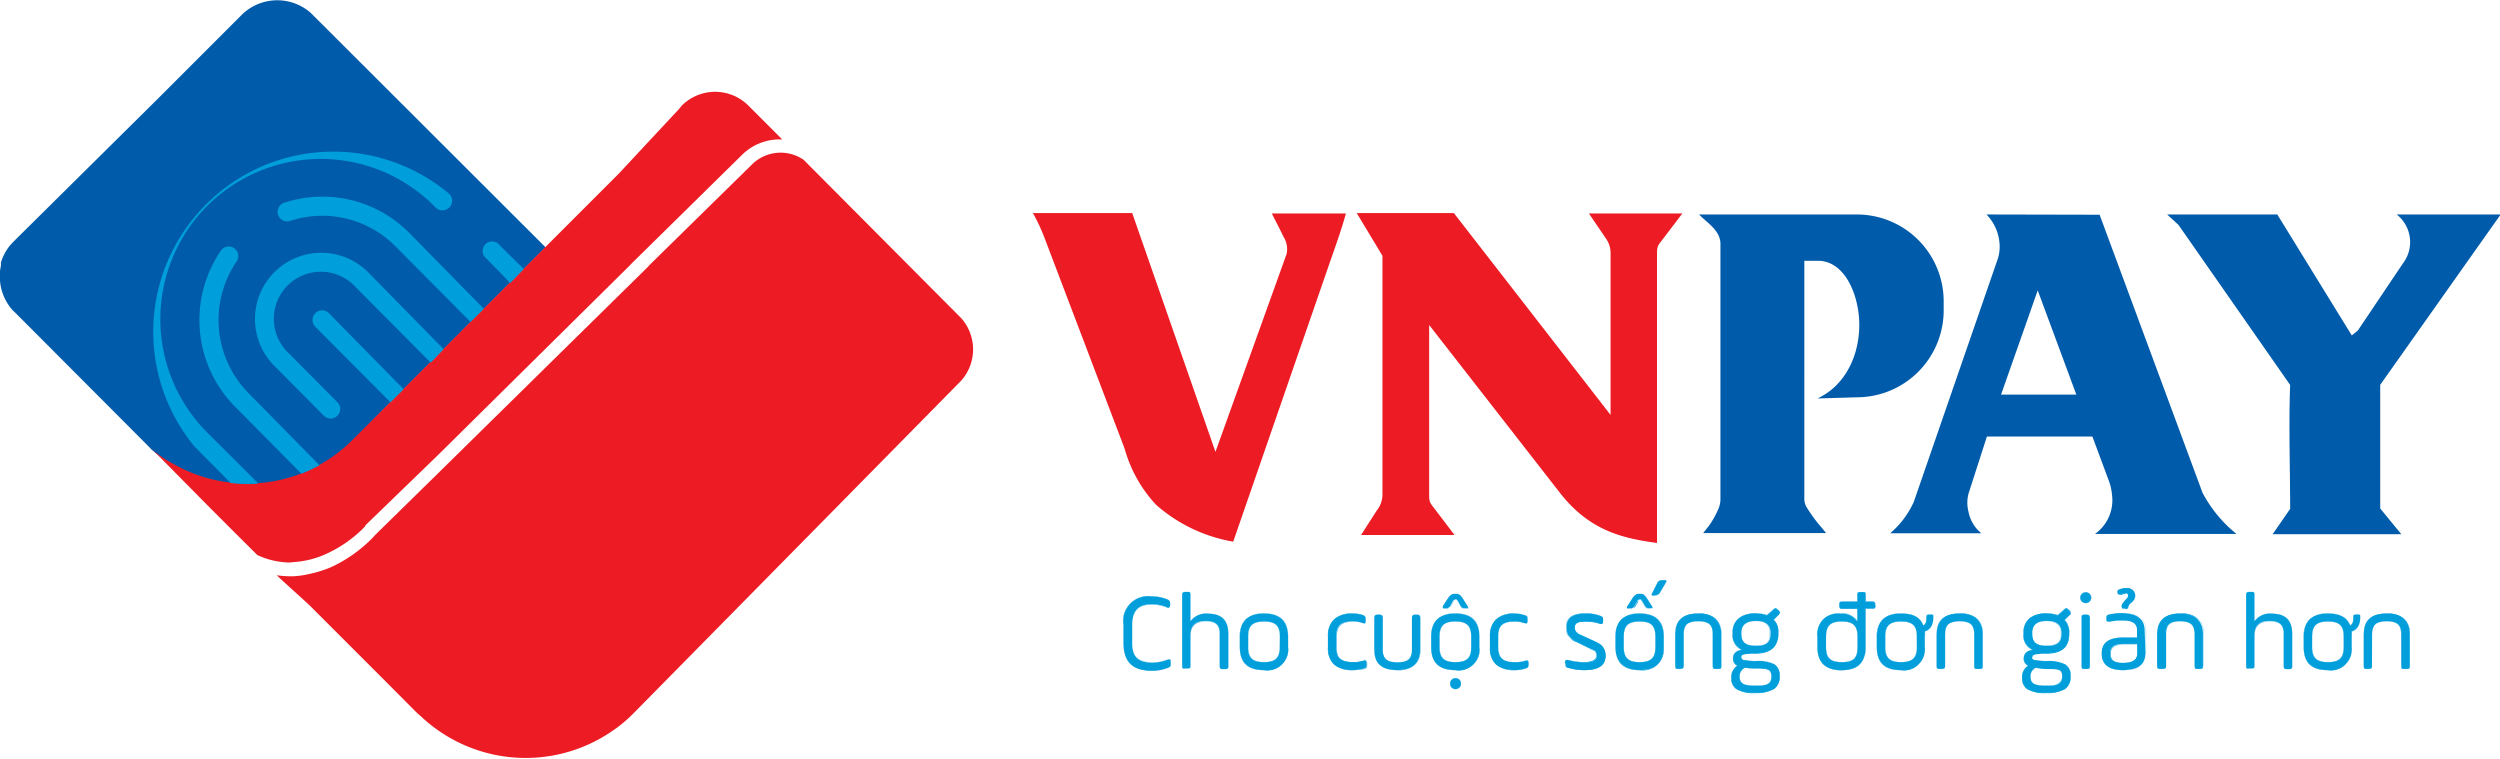 <svg id="Layer_1" data-name="Layer 1" xmlns="http://www.w3.org/2000/svg" viewBox="0 0 194.31 59">
<defs><style>.cls-1,.cls-4{fill:#005baa;}.cls-2,.cls-5{fill:#ed1c24;}.cls-3{fill:#009edb;}.cls-4,.cls-5{fill-rule:evenodd;}</style></defs>
<path class="cls-1" d="M42.4,19.22l-5.61,5.61-.28.27-1.78,1.79L33.4,28.22,31.62,30l-.28.28-.77.77-.28.28h0L27.66,34h0l-.28.28a11.41,11.41,0,0,1-2.58,1.94,11.71,11.71,0,0,1-1.44.67,11.38,11.38,0,0,1-3.39.74,10.82,10.82,0,0,1-2.13-.06,11.45,11.45,0,0,1-4.39-1.46,8,8,0,0,1-1.68-1.18h0l-.32-.33L1.23,24.35,1,24.13a3.63,3.63,0,0,1-.47-.64,3.84,3.84,0,0,1-.54-2c0-.11,0-.23,0-.34a4,4,0,0,1,.08-.48c0-.06,0-.12,0-.18l0-.08a4,4,0,0,1,.71-1.34l.28-.3.18-.18L12.2,7.74h0l6.59-6.59A3.94,3.94,0,0,1,24.15,1Z"/>
<path class="cls-2" d="M22.54,43.72A6.13,6.13,0,0,1,20,43.14l-2.09-2.08-.51-.51-.09-.09-1-1-4.87-4.93.32.33a7.78,7.78,0,0,0,1.69,1.18,11.45,11.45,0,0,0,4.39,1.46,10.82,10.82,0,0,0,2.13.06,11.38,11.38,0,0,0,3.39-.74,11.71,11.71,0,0,0,1.44-.67,11.41,11.41,0,0,0,2.58-1.94l.28-.28h0l2.63-2.63h0l.28-.28.77-.77.28-.28,1.78-1.78,1.33-1.33,1.78-1.79.28-.27,11.3-11.3,4.66-5,0,0L53,8.2a3.66,3.66,0,0,1,5.16,0l2.55,2.55h0l.09.09A4.16,4.16,0,0,0,57.71,12l-8.64,8.5-.09.1L34,35.41l0,0L28.4,40.83l0,.05s-.13.15-.33.34A9.85,9.85,0,0,1,25.46,43a7.14,7.14,0,0,1-1.67.56,6.85,6.85,0,0,1-1,.13Z"/>
<path class="cls-2" d="M74.56,29.74l-.27.27L62.05,42.44,49.19,55.49A11.15,11.15,0,0,1,47.9,56.6l0,0-.19.13,0,0a11.86,11.86,0,0,1-15-1.06h0l-.29-.25-2.21-2.22-6.21-6.21L21.81,45l-.3-.29a7,7,0,0,0,1,.08h.29A6.67,6.67,0,0,0,24,44.62,8.76,8.76,0,0,0,25.91,44a11,11,0,0,0,2.85-2,5.52,5.52,0,0,0,.39-.41l4.78-4.69,0,0L50.37,20.73l.09-.11,8-7.85a3.16,3.16,0,0,1,4-.35l1.89,1.9h0L74.56,24.58a3.45,3.45,0,0,1,.26.28A3.65,3.65,0,0,1,74.56,29.74Z"/>
<path class="cls-3" d="M34.92,16.13a.75.75,0,0,1-1.06,0A12.46,12.46,0,1,0,16.17,33.68L20,37.5a.47.47,0,0,1,.06.09H20a11,11,0,0,1-2.07-.05l-2.79-2.81A14,14,0,0,1,34.92,15.07h0A.74.74,0,0,1,34.92,16.13Z"/>
<path class="cls-3" d="M40.71,20.91,39.66,22,37.81,20.1a.74.74,0,1,1,1.06-1Z"/>
<path class="cls-3" d="M24.83,36.16l0,0a12.73,12.73,0,0,1-1.4.66l-5.16-5.21a9.56,9.56,0,0,1-1.1-12.13.74.74,0,1,1,1.22.84,8.09,8.09,0,0,0,.93,10.24Z"/>
<path class="cls-3" d="M37.6,24l0,0-.78.78-.25.24-5.81-5.85a8,8,0,0,0-8.21-2,.74.74,0,1,1-.46-1.41,9.51,9.51,0,0,1,9.73,2.35Z"/>
<path class="cls-3" d="M34.48,27.14l-1,1.05-5.82-5.86a3.66,3.66,0,1,0-5.19,5.15l3.75,3.78a.73.73,0,0,1,0,1.05.74.74,0,0,1-1.05,0l-3.75-3.78a5.15,5.15,0,1,1,7.31-7.25Z"/>
<path class="cls-3" d="M31.37,30.25l0,0-.77.77-.25.25-5.84-5.87a.75.75,0,0,1,0-1.06.74.74,0,0,1,1.05,0Z"/>
<path class="cls-4" d="M178,29.92l-8.68-12.44-.88-.81H177l5.79,9.4.47-.38,3.5-5.21a2.73,2.73,0,0,0-.48-3.81h8.08L185,29.91v9.61l1.64,2h-10L178,39.55c0-3.2-.12-6.44,0-9.63ZM154.4,16.67a3.63,3.63,0,0,1,1,2.13,3.11,3.11,0,0,1-.18,1.48L148.75,39a6.94,6.94,0,0,1-1.84,2.45H154a2.86,2.86,0,0,1-1-1.67,2.8,2.8,0,0,1,0-1.41l1.43-4.44h8.2l1.27,3.42a4,4,0,0,1,.25,1.08,3.21,3.21,0,0,1-1.32,3.07h11a10.25,10.25,0,0,1-2.64-3.2l-8-21.61Zm7,14h-5.87l2.85-8.1,3,8.1Zm-29.35-14,5.55,0h6.73a6.75,6.75,0,0,1,6.74,6.73v.83a6.76,6.76,0,0,1-6.74,6.65l-3.07.09c2.47-1.14,3.5-4,3.2-6.59-.25-2.07-1.32-4.07-3.1-4.11l-1.12,0V38.71a1.33,1.33,0,0,0,.25.83,12.16,12.16,0,0,0,1.12,1.5l.32.39h-9.55l.42-.53a6.73,6.73,0,0,0,.73-1.28,1.91,1.91,0,0,0,.19-.84V18.94C133.71,17.91,132.68,17.32,132.08,16.69Z"/>
<path class="cls-5" d="M80.28,16.56H88l6.47,18.56L100,19.74a1.77,1.77,0,0,0-.22-1.3c-.3-.62-.62-1.23-.93-1.85h5.76c-.34,1.25-.84,2.63-1.28,3.89L95.85,42.1a12.16,12.16,0,0,1-6-2.87,10.56,10.56,0,0,1-2.44-4.36L81.15,18.4a14,14,0,0,0-.87-1.84Zm30.8,8.7V38.52c0,.54.12.63.45,1.06l1.52,2h-7.26L107,39.69a2,2,0,0,0,.45-1.28V19.88l-2-3.32H113l12.18,15.69V19.74a2,2,0,0,0-.43-1.3c-.41-.62-.84-1.23-1.25-1.85h7.26l-1.52,2c-.33.43-.45.52-.45,1.06V42.2c-2.75-.36-5.31-1-7.58-3.94Z"/>
<path class="cls-3" d="M88,50c0,1,.42,1.5,1.51,1.5a3.32,3.32,0,0,0,1.23-.22c.2-.08.25,0,.25.19v.1c0,.18,0,.25-.25.34a2.89,2.89,0,0,1-1.22.22c-1.49,0-2.19-.67-2.19-2.13V48.58a1.93,1.93,0,0,1,2.18-2.22,3.15,3.15,0,0,1,1.19.22c.2.08.25.15.25.33V47c0,.21-.09.27-.27.19a3.09,3.09,0,0,0-1.2-.23c-1,0-1.48.51-1.48,1.6Z"/>
<path class="cls-3" d="M89.51,52.09c-1.5,0-2.2-.68-2.2-2.14V48.58a1.94,1.94,0,0,1,2.19-2.23,3.18,3.18,0,0,1,1.19.22c.22.08.25.17.25.33V47c0,.11,0,.18-.07.21a.22.22,0,0,1-.21,0A3,3,0,0,0,89.47,47c-1,0-1.47.49-1.47,1.59V50c0,1,.46,1.49,1.5,1.49a3.36,3.36,0,0,0,1.23-.22c.1,0,.16,0,.2,0s.06.09.06.21v.1c0,.19,0,.25-.26.35A2.8,2.8,0,0,1,89.51,52.09Zm0-5.72a1.93,1.93,0,0,0-2.18,2.21V50c0,1.44.7,2.12,2.19,2.12a2.83,2.83,0,0,0,1.22-.22c.2-.09.24-.15.24-.33v-.1c0-.11,0-.17,0-.2s-.09,0-.19,0a3.36,3.36,0,0,1-1.23.22C88.45,51.46,88,51,88,50V48.58c0-1.11.45-1.61,1.48-1.61a3.09,3.09,0,0,1,1.2.23c.09,0,.15,0,.19,0a.25.25,0,0,0,.07-.2V46.9c0-.15,0-.23-.25-.31A3.1,3.1,0,0,0,89.5,46.37Z"/>
<path class="cls-3" d="M91.89,46.28c0-.23.06-.27.28-.27h.09c.23,0,.27,0,.27.27v2a1.51,1.51,0,0,1,1.35-.58c1.05,0,1.58.5,1.58,1.5v2.53c0,.23,0,.27-.27.27h-.11c-.23,0-.27,0-.27-.27V49.26c0-.67-.3-1-1.09-1s-1.19.32-1.19,1.11v2.31c0,.23,0,.27-.27.27h-.09c-.22,0-.28,0-.28-.27Z"/>
<path class="cls-3" d="M95.19,52h-.11c-.23,0-.28,0-.28-.28V49.26c0-.68-.31-.95-1.08-.95s-1.18.33-1.18,1.1v2.31c0,.23-.05.28-.28.28h-.09c-.23,0-.28,0-.28-.28V46.28c0-.24.06-.28.28-.28h.09c.23,0,.28,0,.28.28v2a1.54,1.54,0,0,1,1.34-.56c1.05,0,1.59.51,1.59,1.51v2.53C95.47,52,95.42,52,95.19,52Zm-1.47-3.71c.78,0,1.1.28,1.1,1v2.46c0,.22,0,.26.26.26h.11c.22,0,.26,0,.26-.26V49.19c0-1-.53-1.49-1.57-1.49a1.48,1.48,0,0,0-1.34.58l0,0v-2c0-.22,0-.26-.26-.26h-.09c-.21,0-.27,0-.27.26v5.44c0,.23.06.26.27.26h.09c.23,0,.26,0,.26-.26V49.41C92.52,48.62,92.88,48.29,93.72,48.29Z"/>
<path class="cls-3" d="M96.37,50.28v-.79c0-1.2.62-1.8,1.88-1.8s1.86.62,1.86,1.8v.79a1.62,1.62,0,0,1-1.86,1.8C96.92,52.08,96.37,51.45,96.37,50.28Zm3.11-.79c0-.83-.3-1.19-1.23-1.19S97,48.66,97,49.49v.79c0,.82.31,1.19,1.24,1.19s1.23-.37,1.23-1.19Z"/>
<path class="cls-3" d="M98.25,52.09c-1.29,0-1.89-.58-1.89-1.81v-.79a1.82,1.82,0,0,1,.47-1.36,2,2,0,0,1,1.42-.45c1.28,0,1.87.58,1.87,1.81v.79A1.63,1.63,0,0,1,98.25,52.09Zm0-4.39a2,2,0,0,0-1.4.45,1.76,1.76,0,0,0-.47,1.34v.79c0,1.22.59,1.79,1.87,1.79a1.92,1.92,0,0,0,1.39-.45,1.76,1.76,0,0,0,.47-1.34v-.79C100.11,48.27,99.52,47.7,98.25,47.7Zm0,3.78c-.9,0-1.25-.34-1.25-1.2v-.79c0-.88.34-1.2,1.25-1.2s1.23.32,1.23,1.2v.79C99.48,51.16,99.15,51.48,98.25,51.48Zm0-3.17c-.9,0-1.23.32-1.23,1.18v.79c0,.85.35,1.18,1.23,1.18s1.22-.32,1.22-1.18v-.79C99.47,48.63,99.14,48.31,98.25,48.31Z"/>
<path class="cls-3" d="M103.22,49.46c0-1.12.61-1.77,1.91-1.77a2.47,2.47,0,0,1,.75.11c.21.07.26.13.26.33v.08c0,.22,0,.28-.26.21a2.09,2.09,0,0,0-.74-.12c-1,0-1.28.37-1.28,1.17v.83c0,.86.39,1.17,1.34,1.17a2.31,2.31,0,0,0,.77-.11c.19-.07.25,0,.25.21v.09c0,.18-.06.25-.27.31a2.81,2.81,0,0,1-.8.11c-1.31,0-1.93-.57-1.93-1.77Z"/>
<path class="cls-3" d="M105.15,52.09a2.11,2.11,0,0,1-1.46-.44,1.71,1.71,0,0,1-.48-1.34v-.85a1.75,1.75,0,0,1,.47-1.31,2,2,0,0,1,1.45-.47,2.42,2.42,0,0,1,.75.11c.21.07.27.14.27.34v.08c0,.12,0,.19-.06.22a.25.25,0,0,1-.21,0,2.21,2.21,0,0,0-.74-.12c-.9,0-1.27.33-1.27,1.16v.83c0,.85.36,1.16,1.33,1.16a2.44,2.44,0,0,0,.76-.11c.1,0,.16,0,.2,0s.07.1.07.22v.09c0,.18-.06.26-.28.31A2.45,2.45,0,0,1,105.15,52.09Zm0-4.39c-1.24,0-1.9.61-1.9,1.76v.85c0,1.2.61,1.76,1.92,1.76A2.81,2.81,0,0,0,106,52c.21-.06.26-.12.26-.3v-.09c0-.12,0-.18-.06-.21s-.09,0-.18,0a2.55,2.55,0,0,1-.77.11c-1,0-1.35-.33-1.35-1.18v-.83c0-.84.38-1.18,1.29-1.18a2.17,2.17,0,0,1,.74.12.28.28,0,0,0,.2,0,.3.3,0,0,0,0-.21v-.08c0-.19,0-.25-.25-.32A2.47,2.47,0,0,0,105.13,47.7Z"/>
<path class="cls-3" d="M107.46,50.48c0,.67.28,1,1.15,1s1.13-.31,1.13-1V48.05c0-.21.06-.27.28-.27h.09c.23,0,.27.06.27.27v2.43c0,1-.52,1.6-1.77,1.6s-1.79-.53-1.79-1.6V48.05c0-.21.06-.27.27-.27h.09c.24,0,.28.06.28.27Z"/>
<path class="cls-3" d="M108.61,52.09c-1.19,0-1.8-.54-1.8-1.61V48.05c0-.22.06-.28.28-.28h.09c.25,0,.29.07.29.28v2.43c0,.71.32,1,1.14,1s1.12-.26,1.12-1V48.05c0-.22.07-.28.29-.28h.09c.24,0,.28.07.28.28v2.43a1.5,1.5,0,0,1-.42,1.19A1.89,1.89,0,0,1,108.61,52.09Zm-1.52-4.3c-.21,0-.26.05-.26.26v2.43a1.53,1.53,0,0,0,.44,1.19,2,2,0,0,0,1.34.4,1.93,1.93,0,0,0,1.35-.41,1.53,1.53,0,0,0,.41-1.18V48.05c0-.2,0-.26-.26-.26H110c-.21,0-.27.05-.27.26v2.43c0,.72-.32,1-1.14,1s-1.16-.28-1.16-1V48.05c0-.2,0-.26-.27-.26Z"/>
<path class="cls-3" d="M111.24,50.28v-.79c0-1.2.62-1.8,1.88-1.8s1.86.62,1.86,1.8v.79a1.62,1.62,0,0,1-1.86,1.8C111.79,52.08,111.24,51.45,111.24,50.28Zm3.11-.79c0-.83-.3-1.19-1.23-1.19s-1.24.36-1.24,1.19v.79c0,.82.31,1.19,1.24,1.19s1.23-.37,1.23-1.19Zm-1.83-2.92c.2-.31.32-.42.6-.42s.4.09.61.42l.32.51c.11.15.07.19-.11.19h-.07a.33.33,0,0,1-.35-.19l-.19-.34c-.14-.24-.28-.24-.41,0l-.19.34a.34.34,0,0,1-.35.19h-.08c-.18,0-.2-.05-.11-.19Zm.31,6.27a.42.42,0,0,1,.6,0,.42.42,0,1,1-.6,0Z"/>
<path class="cls-3" d="M113.13,53.57a.43.43,0,0,1-.31-.13.42.42,0,0,1-.12-.3.43.43,0,0,1,.12-.31h0a.43.43,0,0,1,.74.31.42.42,0,0,1-.12.3A.43.43,0,0,1,113.13,53.57Zm0-.85a.43.43,0,0,0-.29.12h0a.42.42,0,0,0-.12.3.4.4,0,0,0,.12.29.41.41,0,0,0,.58,0,.4.4,0,0,0,.12-.29.41.41,0,0,0-.41-.42Zm0-.63c-1.29,0-1.89-.58-1.89-1.81v-.79a1.82,1.82,0,0,1,.47-1.36,2,2,0,0,1,1.42-.45c1.28,0,1.87.58,1.87,1.81v.79A1.63,1.63,0,0,1,113.12,52.09Zm0-4.39a1.93,1.93,0,0,0-1.4.45,1.76,1.76,0,0,0-.47,1.34v.79c0,1.22.59,1.79,1.87,1.79a1.92,1.92,0,0,0,1.39-.45,1.76,1.76,0,0,0,.47-1.34v-.79C115,48.27,114.39,47.7,113.12,47.7Zm0,3.78c-.9,0-1.25-.34-1.25-1.2v-.79c0-.88.34-1.2,1.25-1.2s1.23.32,1.23,1.2v.79C114.35,51.16,114,51.48,113.12,51.48Zm0-3.17c-.9,0-1.23.32-1.23,1.18v.79c0,.85.34,1.18,1.23,1.18s1.22-.32,1.22-1.18v-.79C114.34,48.63,114,48.31,113.12,48.31Zm.82-1h-.07a.34.34,0,0,1-.36-.2l-.19-.33c-.07-.12-.13-.18-.2-.18h0c-.06,0-.13.06-.19.18l-.19.33a.34.34,0,0,1-.36.2h-.08c-.1,0-.15,0-.16-.05s0-.08,0-.16l.33-.5c.2-.32.32-.43.61-.43s.41.09.62.43l.32.5c0,.08.07.13,0,.16S114,47.28,113.94,47.28Zm-.82-.73h0c.07,0,.14.07.21.19l.2.33a.31.31,0,0,0,.34.19h.07c.1,0,.14,0,.16,0s0-.08-.06-.15l-.32-.51c-.2-.33-.32-.41-.6-.41s-.39.1-.6.41l-.32.51c0,.07-.06.12,0,.14s.06,0,.15,0h.08a.32.32,0,0,0,.34-.19l.19-.33C113,46.62,113.05,46.55,113.12,46.55Z"/>
<path class="cls-3" d="M115.81,49.46c0-1.12.61-1.77,1.91-1.77a2.47,2.47,0,0,1,.75.11c.2.07.26.13.26.33v.08c0,.22-.06.28-.26.21a2.13,2.13,0,0,0-.74-.12c-1,0-1.28.37-1.28,1.17v.83c0,.86.39,1.17,1.34,1.17a2.35,2.35,0,0,0,.77-.11c.19-.07.25,0,.25.21v.09c0,.18-.06.25-.27.31a2.81,2.81,0,0,1-.8.11c-1.31,0-1.93-.57-1.93-1.77Z"/>
<path class="cls-3" d="M117.74,52.09a2.11,2.11,0,0,1-1.46-.44,1.71,1.71,0,0,1-.48-1.34v-.85a1.75,1.75,0,0,1,.47-1.31,2,2,0,0,1,1.45-.47,2.47,2.47,0,0,1,.75.11c.21.07.27.14.27.34v.08c0,.13,0,.19-.07.22s-.1,0-.2,0a2.21,2.21,0,0,0-.74-.12c-.9,0-1.27.33-1.27,1.16v.83c0,.85.36,1.16,1.33,1.16a2.44,2.44,0,0,0,.76-.11c.1,0,.16,0,.2,0s.07.1.07.22v.09c0,.18-.06.26-.28.31A2.49,2.49,0,0,1,117.74,52.09Zm0-4.39c-1.24,0-1.9.61-1.9,1.76v.85c0,1.2.61,1.76,1.92,1.76a2.81,2.81,0,0,0,.8-.11c.2-.06.26-.12.26-.3v-.09c0-.12,0-.18-.06-.21s-.09,0-.18,0a2.55,2.55,0,0,1-.77.11c-1,0-1.35-.33-1.35-1.18v-.83c0-.84.38-1.18,1.29-1.18a2.17,2.17,0,0,1,.74.12c.1,0,.16,0,.19,0s.06-.09.06-.21v-.08c0-.19,0-.25-.25-.32A2.47,2.47,0,0,0,117.72,47.7Z"/>
<path class="cls-3" d="M121.64,51.53c0-.21.07-.27.27-.22a4.85,4.85,0,0,0,1.26.17c.66,0,.93-.12.93-.49s-.14-.42-.55-.61l-1-.5c-.54-.27-.79-.52-.79-1.11,0-.74.48-1.08,1.51-1.08a3.17,3.17,0,0,1,1.07.16c.21.07.26.12.26.32v.08c0,.21-.08.26-.28.2a3.38,3.38,0,0,0-1.07-.16c-.62,0-.86.14-.86.48a.63.63,0,0,0,.45.56l1.09.5c.58.27.86.54.86,1.14,0,.77-.52,1.11-1.62,1.11a4.26,4.26,0,0,1-1.21-.17c-.21,0-.27-.13-.27-.31Z"/>
<path class="cls-3" d="M123.12,52.09a4.48,4.48,0,0,1-1.21-.17c-.21-.06-.28-.13-.28-.32v-.07c0-.11,0-.18.07-.21s.1,0,.22,0a4.83,4.83,0,0,0,1.25.17c.67,0,.92-.13.92-.48s-.13-.4-.55-.61l-1-.49a1.12,1.12,0,0,1-.8-1.12c0-.74.48-1.09,1.52-1.09a3.44,3.44,0,0,1,1.07.16c.21.07.27.13.27.33v.08c0,.11,0,.17-.07.21s-.11,0-.22,0a3.29,3.29,0,0,0-1.07-.16c-.61,0-.85.13-.85.47s.15.42.45.55l1.09.5c.55.27.86.53.86,1.15S124.23,52.09,123.12,52.09Zm-1.32-.79a.12.12,0,0,0-.09,0s-.06.09-.06.2v.07c0,.18.06.25.27.31a4.76,4.76,0,0,0,1.2.16c1.11,0,1.61-.34,1.61-1.1s-.3-.87-.85-1.13l-1.09-.5c-.3-.14-.46-.33-.46-.57s.25-.49.87-.49a3.71,3.71,0,0,1,1.08.16c.1,0,.16,0,.2,0s.06-.09.06-.19v-.08c0-.19-.05-.24-.25-.31a3.21,3.21,0,0,0-1.07-.16c-1,0-1.5.34-1.5,1.07s.26.85.79,1.1l1,.5c.42.2.56.35.56.62s-.25.5-.94.5a5,5,0,0,1-1.26-.17Z"/>
<path class="cls-3" d="M125.56,50.28v-.79c0-1.2.63-1.8,1.88-1.8s1.87.62,1.87,1.8v.79c0,1.2-.62,1.8-1.87,1.8S125.56,51.45,125.56,50.28Zm3.11-.79c0-.83-.3-1.19-1.23-1.19s-1.24.36-1.24,1.19v.79c0,.82.31,1.19,1.24,1.19s1.23-.37,1.23-1.19Zm-1.83-2.92c.2-.31.32-.42.6-.42s.4.09.61.42l.32.51c.11.15.07.19-.11.19h-.07a.34.34,0,0,1-.35-.19l-.19-.34c-.14-.24-.27-.24-.41,0l-.19.34a.32.32,0,0,1-.35.19h-.08c-.18,0-.2-.05-.11-.19Zm2.18-.51a.41.41,0,0,1-.37.2h-.09c-.19,0-.22,0-.12-.21l.35-.69a.39.39,0,0,1,.43-.26h.09c.23,0,.26,0,.13.25Z"/>
<path class="cls-3" d="M127.44,52.09c-1.29,0-1.88-.58-1.88-1.81v-.79a1.78,1.78,0,0,1,.47-1.36,2,2,0,0,1,1.41-.45c1.28,0,1.88.58,1.88,1.81v.79A1.64,1.64,0,0,1,127.44,52.09Zm0-4.39a2,2,0,0,0-1.4.45,1.76,1.76,0,0,0-.47,1.34v.79c0,1.22.6,1.79,1.87,1.79a1.9,1.9,0,0,0,1.39-.45,1.76,1.76,0,0,0,.47-1.34v-.79C129.3,48.27,128.71,47.7,127.44,47.7Zm0,3.78c-.9,0-1.25-.34-1.25-1.2v-.79c0-.88.34-1.2,1.25-1.2s1.24.32,1.24,1.2v.79C128.68,51.16,128.34,51.48,127.44,51.48Zm0-3.17c-.89,0-1.23.32-1.23,1.18v.79c0,.85.35,1.18,1.23,1.18s1.22-.32,1.22-1.18v-.79C128.66,48.63,128.33,48.31,127.44,48.31Zm.83-1h-.08a.33.33,0,0,1-.35-.2l-.2-.33q-.19-.36-.39,0l-.19.33a.34.34,0,0,1-.36.2h-.08c-.09,0-.14,0-.16-.05s0-.08.05-.16l.32-.5c.2-.32.33-.43.61-.43s.41.09.62.43l.32.5c.06.08.07.13.06.16S128.37,47.28,128.27,47.28Zm-.83-.73c.08,0,.15.07.22.19l.19.33a.31.31,0,0,0,.34.19h.08q.14,0,.15,0s0-.08,0-.15l-.33-.51c-.2-.33-.32-.41-.6-.41s-.39.1-.59.41l-.33.51c0,.07-.06.12,0,.14s.07,0,.15,0h.08a.32.32,0,0,0,.34-.19l.19-.33C127.3,46.62,127.37,46.55,127.44,46.55Zm1.21-.28h-.09c-.11,0-.16,0-.18-.05s0-.08.05-.17l.36-.7a.4.4,0,0,1,.43-.26h.09c.13,0,.19,0,.21.06s0,.1-.07.2l-.42.71A.43.43,0,0,1,128.65,46.27Zm.57-1.16a.39.39,0,0,0-.42.25l-.36.69c-.05.09-.06.14,0,.17s.06,0,.16,0h.09a.39.39,0,0,0,.36-.2l.42-.7c.07-.1.09-.16.07-.19s-.07,0-.19,0Z"/>
<path class="cls-3" d="M130.86,51.72c0,.23-.05.27-.28.27h-.09c-.22,0-.28,0-.28-.27V49.29c0-1.07.6-1.6,1.79-1.6s1.78.57,1.78,1.6v2.43c0,.23,0,.27-.28.27h-.1c-.23,0-.27,0-.27-.27V49.29c0-.68-.26-1-1.13-1s-1.14.31-1.14,1Z"/>
<path class="cls-3" d="M133.5,52h-.1c-.23,0-.28,0-.28-.28V49.29c0-.72-.3-1-1.12-1s-1.13.27-1.13,1v2.43c0,.23-.05.28-.29.28h-.09c-.21,0-.29,0-.29-.28V49.29c0-1.07.61-1.61,1.8-1.61a1.94,1.94,0,0,1,1.37.42,1.54,1.54,0,0,1,.42,1.19v2.43C133.79,52,133.74,52,133.5,52ZM132,48.29c.83,0,1.14.27,1.14,1v2.43c0,.22,0,.26.26.26h.1c.23,0,.27,0,.27-.26V49.29a1.53,1.53,0,0,0-.41-1.18,2.44,2.44,0,0,0-2.69,0,1.5,1.5,0,0,0-.45,1.19v2.43c0,.23.06.26.27.26h.09c.23,0,.27,0,.27-.26V49.29C130.85,48.57,131.17,48.29,132,48.29Z"/>
<path class="cls-3" d="M138.22,49.27c0,1-.59,1.49-1.77,1.49a4.1,4.1,0,0,0-.91.07.26.26,0,0,0-.2.26c0,.12.07.19.21.23a4.27,4.27,0,0,0,.9.06,2.79,2.79,0,0,1,1.46.26,1,1,0,0,1,.41.91,1.13,1.13,0,0,1-.42,1,2.67,2.67,0,0,1-1.45.29,2.77,2.77,0,0,1-1.48-.29,1,1,0,0,1-.4-.9,1,1,0,0,1,.48-.92.58.58,0,0,1-.35-.56c0-.38.23-.6.69-.67a1.21,1.21,0,0,1-.72-1.25v-.1c0-.93.66-1.48,1.78-1.48a2.19,2.19,0,0,1,.88.17l.49-.43c.14-.13.21-.13.35,0l.06.06c.14.12.14.19,0,.33l-.39.39a1.24,1.24,0,0,1,.38,1Zm-2.61,2.63a.73.73,0,0,0-.4.7c0,.55.32.7,1.24.7s1.23-.15,1.23-.73-.31-.63-1.23-.63A8.06,8.06,0,0,1,135.61,51.9Zm2-2.73c0-.61-.38-.91-1.12-.91s-1.14.3-1.14.91v.1c0,.62.28.93,1.14.93s1.12-.31,1.12-.93Z"/>
<path class="cls-3" d="M136.45,53.87a2.62,2.62,0,0,1-1.48-.3,1,1,0,0,1-.41-.9,1,1,0,0,1,.47-.92.59.59,0,0,1-.34-.56c0-.37.23-.6.67-.67a1.23,1.23,0,0,1-.7-1.25v-.1a1.39,1.39,0,0,1,.48-1.1,2,2,0,0,1,1.31-.39,2.23,2.23,0,0,1,.88.17l.48-.43c.15-.13.22-.13.37,0l0,.06c.08.07.11.12.11.17s0,.1-.11.18l-.37.38a1.25,1.25,0,0,1,.37,1v.1c0,1-.6,1.5-1.78,1.5a3.46,3.46,0,0,0-.9.07.24.24,0,0,0-.2.25c0,.11.06.18.21.23a5.23,5.23,0,0,0,.89,0,2.83,2.83,0,0,1,1.47.26,1,1,0,0,1,.41.92,1.14,1.14,0,0,1-.42,1A2.58,2.58,0,0,1,136.45,53.87Zm0-6.17c-1.11,0-1.77.55-1.77,1.47v.1a1.2,1.2,0,0,0,.71,1.24l0,0h0c-.46.07-.68.28-.68.66a.56.56,0,0,0,.34.55h0a1,1,0,0,0-.47.91,1,1,0,0,0,.4.89,2.68,2.68,0,0,0,1.47.29,2.65,2.65,0,0,0,1.45-.29,1.14,1.14,0,0,0,.41-1,1,1,0,0,0-.4-.9,2.79,2.79,0,0,0-1.46-.26,4.2,4.2,0,0,1-.9-.06c-.15,0-.22-.12-.22-.24a.26.26,0,0,1,.21-.27,4.17,4.17,0,0,1,.91-.07,2,2,0,0,0,1.32-.37,1.37,1.37,0,0,0,.44-1.11v-.1a1.21,1.21,0,0,0-.37-1h0l.38-.4c.07-.07.1-.12.1-.16s0-.09-.1-.16l-.06-.06c-.13-.12-.19-.12-.33,0l-.5.44h0A2.23,2.23,0,0,0,136.45,47.7Zm0,5.61c-1,0-1.25-.17-1.25-.71a.72.72,0,0,1,.41-.71h0a6.18,6.18,0,0,0,.83,0c.91,0,1.24.1,1.24.64S137.39,53.31,136.45,53.31Zm-.83-1.4a.69.69,0,0,0-.4.69c0,.53.29.69,1.23.69s1.22-.17,1.22-.72-.3-.62-1.22-.62A6.18,6.18,0,0,1,135.62,51.91Zm.83-1.7c-.81,0-1.15-.27-1.15-.94v-.1c0-.62.38-.91,1.15-.91s1.13.3,1.13.91v.1C137.58,49.94,137.26,50.21,136.45,50.21Zm0-1.94c-.76,0-1.13.3-1.13.9v.1c0,.65.33.92,1.13.92s1.11-.26,1.11-.92v-.1C137.56,48.58,137.19,48.27,136.45,48.27Z"/>
<path class="cls-3" d="M145.77,47.06c0,.18-.06.24-.24.24H145v3c0,1.19-.62,1.79-1.87,1.79s-1.87-.6-1.87-1.79v-.8a1.58,1.58,0,0,1,1.77-1.8,1.4,1.4,0,0,1,1.33.62v-1h-1.16c-.2,0-.24-.06-.24-.24V47c0-.18,0-.24.24-.24h1.16v-.47c0-.23,0-.27.27-.27h.1c.21,0,.27,0,.27.27v.47h.51c.18,0,.24.06.24.24Zm-3.85,3.22c0,.82.28,1.19,1.23,1.19s1.23-.37,1.23-1.19v-.79c0-.83-.3-1.19-1.23-1.19s-1.23.36-1.23,1.19Z"/>
<path class="cls-3" d="M143.15,52.09a2,2,0,0,1-1.43-.45,1.82,1.82,0,0,1-.45-1.35v-.8a1.92,1.92,0,0,1,.44-1.36,1.82,1.82,0,0,1,1.34-.45,1.4,1.4,0,0,1,1.32.6v-1h-1.15c-.2,0-.25-.06-.25-.25V47c0-.19.05-.25.25-.25h1.15v-.46c0-.24,0-.28.28-.28h.1c.21,0,.28,0,.28.28v.46h.5c.19,0,.25.07.25.25v.07c0,.18-.06.25-.25.25H145v3C145,51.48,144.4,52.09,143.15,52.09Zm-.1-4.39a1.76,1.76,0,0,0-1.32.45,1.81,1.81,0,0,0-.44,1.34v.8a1.73,1.73,0,0,0,.45,1.33,1.93,1.93,0,0,0,1.41.45,2,2,0,0,0,1.4-.45,1.75,1.75,0,0,0,.46-1.33v-3h.52c.18,0,.24-.06.24-.23V47c0-.18-.06-.23-.24-.23H145v-.48c0-.23-.06-.26-.26-.26h-.1c-.22,0-.26,0-.26.26v.48h-1.17c-.2,0-.23.06-.23.23v.07c0,.17,0,.23.23.23h1.17v1.06l0,0A1.37,1.37,0,0,0,143.05,47.7Zm.1,3.78c-.91,0-1.24-.32-1.24-1.2v-.79c0-.87.35-1.2,1.24-1.2s1.24.33,1.24,1.2v.79C144.39,51.14,144,51.48,143.15,51.48Zm0-3.17c-.88,0-1.22.33-1.22,1.18v.79c0,.86.33,1.18,1.22,1.18s1.22-.32,1.22-1.18v-.79C144.37,48.63,144,48.31,143.15,48.31Z"/>
<path class="cls-3" d="M145.88,50.28v-.79c0-1.2.63-1.8,1.88-1.8,1,0,1.49.32,1.73.93.14-.06.26-.22.26-.68,0-.13.05-.16.19-.16h.15c.14,0,.18,0,.18.16,0,.69-.28,1-.67,1.15a2.41,2.41,0,0,1,0,.4v.79a1.63,1.63,0,0,1-1.87,1.8C146.43,52.08,145.88,51.45,145.88,50.28Zm3.11-.79c0-.83-.3-1.19-1.23-1.19s-1.24.36-1.24,1.19v.79c0,.82.31,1.19,1.24,1.19S149,51.1,149,50.28Z"/>
<path class="cls-3" d="M147.76,52.09c-1.29,0-1.89-.58-1.89-1.81v-.79a1.82,1.82,0,0,1,.47-1.36,2,2,0,0,1,1.42-.45c.93,0,1.48.3,1.74.93.16-.08.24-.3.24-.67,0-.13,0-.17.2-.17h.15c.15,0,.19,0,.19.17,0,.62-.23,1-.67,1.15a2.55,2.55,0,0,1,0,.4v.79A1.63,1.63,0,0,1,147.76,52.09Zm0-4.39a2,2,0,0,0-1.4.45,1.76,1.76,0,0,0-.47,1.34v.79c0,1.22.6,1.79,1.87,1.79a1.9,1.9,0,0,0,1.39-.45,1.76,1.76,0,0,0,.47-1.34v-.79a2.41,2.41,0,0,0,0-.4h0q.66-.21.66-1.14c0-.12,0-.15-.17-.15h-.15c-.14,0-.18,0-.18.15,0,.39-.09.61-.27.69h0C149.23,48,148.69,47.7,147.76,47.7Zm0,3.78c-.9,0-1.25-.34-1.25-1.2v-.79c0-.88.34-1.2,1.25-1.2s1.24.32,1.24,1.2v.79C149,51.16,148.66,51.48,147.76,51.48Zm0-3.17c-.9,0-1.23.32-1.23,1.18v.79c0,.85.35,1.18,1.23,1.18s1.22-.32,1.22-1.18v-.79C149,48.63,148.65,48.31,147.76,48.31Z"/>
<path class="cls-3" d="M151.18,51.72c0,.23-.05.27-.28.27h-.09c-.22,0-.28,0-.28-.27V49.29c0-1.07.6-1.6,1.79-1.6s1.78.57,1.78,1.6v2.43c0,.23,0,.27-.28.27h-.1c-.23,0-.27,0-.27-.27V49.29c0-.68-.27-1-1.13-1s-1.14.31-1.14,1Z"/>
<path class="cls-3" d="M153.82,52h-.1c-.23,0-.28,0-.28-.28V49.29c0-.72-.31-1-1.12-1s-1.14.27-1.14,1v2.43c0,.23,0,.28-.28.28h-.09c-.22,0-.29,0-.29-.28V49.29c0-1.07.61-1.61,1.8-1.61a1.94,1.94,0,0,1,1.37.42,1.54,1.54,0,0,1,.42,1.19v2.43C154.11,52,154.06,52,153.82,52Zm-1.5-3.71c.83,0,1.14.27,1.14,1v2.43c0,.22,0,.26.26.26h.1c.23,0,.27,0,.27-.26V49.29a1.56,1.56,0,0,0-.41-1.18,2.44,2.44,0,0,0-2.69,0,1.5,1.5,0,0,0-.45,1.19v2.43c0,.23.06.26.27.26h.09c.23,0,.27,0,.27-.26V49.29C151.17,48.57,151.49,48.29,152.32,48.29Z"/>
<path class="cls-3" d="M160.82,49.27c0,1-.58,1.49-1.77,1.49a4,4,0,0,0-.9.07.26.26,0,0,0-.21.26c0,.12.07.19.22.23a4.09,4.09,0,0,0,.89.06,2.86,2.86,0,0,1,1.47.26,1,1,0,0,1,.41.91,1.16,1.16,0,0,1-.42,1,2.69,2.69,0,0,1-1.46.29,2.73,2.73,0,0,1-1.47-.29,1,1,0,0,1-.41-.9,1,1,0,0,1,.48-.92.58.58,0,0,1-.35-.56c0-.38.23-.6.7-.67a1.19,1.19,0,0,1-.72-1.25v-.1c0-.93.65-1.48,1.77-1.48a2.16,2.16,0,0,1,.88.17l.49-.43c.15-.13.21-.13.35,0l.06.06c.14.12.14.19,0,.33l-.38.39a1.24,1.24,0,0,1,.37,1Zm-2.6,2.63a.71.71,0,0,0-.4.7c0,.55.31.7,1.23.7s1.23-.15,1.23-.73-.31-.63-1.23-.63A8,8,0,0,1,158.22,51.9Zm2-2.73c0-.61-.38-.91-1.13-.91s-1.13.3-1.13.91v.1c0,.62.27.93,1.13.93s1.13-.31,1.13-.93Z"/>
<path class="cls-3" d="M159.05,53.87a2.64,2.64,0,0,1-1.48-.3,1,1,0,0,1-.41-.9,1,1,0,0,1,.48-.92.58.58,0,0,1-.35-.56c0-.37.23-.6.67-.67a1.22,1.22,0,0,1-.69-1.25v-.1a1.38,1.38,0,0,1,.47-1.1,2.06,2.06,0,0,1,1.31-.39,2.19,2.19,0,0,1,.88.17l.49-.43c.15-.13.22-.13.36,0l.06.06c.07.07.11.12.11.17s0,.1-.11.18l-.38.38a1.25,1.25,0,0,1,.37,1v.1c0,1-.6,1.5-1.78,1.5a3.51,3.51,0,0,0-.9.07.25.25,0,0,0-.2.25c0,.11.07.18.21.23a5.23,5.23,0,0,0,.89,0,2.83,2.83,0,0,1,1.47.26,1,1,0,0,1,.42.92,1.12,1.12,0,0,1-.43,1A2.58,2.58,0,0,1,159.05,53.87Zm0-6.17c-1.1,0-1.76.55-1.76,1.47v.1a1.2,1.2,0,0,0,.71,1.24l0,0h0c-.46.07-.69.28-.69.66a.57.57,0,0,0,.35.55h0a1,1,0,0,0-.48.91,1,1,0,0,0,.4.89,2.7,2.7,0,0,0,1.47.29,2.62,2.62,0,0,0,1.45-.29,1.15,1.15,0,0,0,.42-1,1,1,0,0,0-.41-.9,2.77,2.77,0,0,0-1.46-.26,4.09,4.09,0,0,1-.89-.06c-.15,0-.23-.12-.23-.24a.27.27,0,0,1,.22-.27,4,4,0,0,1,.9-.07,2,2,0,0,0,1.33-.37,1.37,1.37,0,0,0,.43-1.11v-.1a1.21,1.21,0,0,0-.37-1h0l.39-.4c.07-.07.1-.12.1-.16s0-.09-.1-.16l-.06-.06c-.14-.12-.2-.12-.34,0l-.49.44h0A2.19,2.19,0,0,0,159.05,47.7Zm0,5.61c-1,0-1.24-.17-1.24-.71a.72.72,0,0,1,.4-.71h0a6.28,6.28,0,0,0,.83,0c.92,0,1.24.1,1.24.64S159.88,53.31,159.05,53.31Zm-.83-1.4a.7.7,0,0,0-.4.69c0,.53.29.69,1.23.69s1.23-.17,1.23-.72S160,52,159.05,52A6.37,6.37,0,0,1,158.22,51.91Zm.83-1.7c-.81,0-1.14-.27-1.14-.94v-.1c0-.62.37-.91,1.14-.91s1.13.3,1.13.91v.1C160.18,49.94,159.87,50.21,159.05,50.21Zm0-1.94c-.76,0-1.12.3-1.12.9v.1c0,.65.32.92,1.12.92s1.12-.26,1.12-.92v-.1C160.17,48.58,159.79,48.27,159.05,48.27Z"/>
<path class="cls-3" d="M162.53,46.46a.41.41,0,0,1-.41.41.42.42,0,0,1-.43-.41.42.42,0,0,1,.43-.42A.41.41,0,0,1,162.53,46.46Zm-.74,1.59c0-.21,0-.27.28-.27h.09c.21,0,.27.06.27.27v3.67c0,.23-.06.27-.27.27h-.09c-.24,0-.28,0-.28-.27Z"/>
<path class="cls-3" d="M162.16,52h-.09c-.24,0-.28,0-.28-.28V48.05c0-.21,0-.28.28-.28h.09c.22,0,.28.06.28.28v3.67C162.44,52,162.37,52,162.16,52Zm-.09-4.21c-.23,0-.27.05-.27.26v3.67c0,.23,0,.26.27.26h.09c.2,0,.26,0,.26-.26V48.05c0-.21,0-.26-.26-.26Zm.05-.91a.42.42,0,0,1-.44-.42.43.43,0,0,1,.44-.43.42.42,0,0,1,.42.43A.42.42,0,0,1,162.12,46.88Zm0-.83a.41.41,0,0,0-.42.41.4.4,0,0,0,.42.4.39.39,0,0,0,.4-.4A.4.4,0,0,0,162.12,46.05Z"/>
<path class="cls-3" d="M166.75,50.73c0,.94-.56,1.35-1.79,1.35-1,0-1.61-.4-1.61-1.29s.59-1.24,1.75-1.24h1V49c0-.58-.4-.77-1.12-.77a4.19,4.19,0,0,0-1,.09c-.2,0-.27,0-.27-.21v-.07c0-.2.06-.25.26-.29a4.45,4.45,0,0,1,.93-.09c1.19,0,1.79.45,1.79,1.34Zm-.64-.68h-1c-.76,0-1.11.21-1.11.74s.31.73,1,.73,1.15-.18,1.15-.82Zm-1-2.75c-.16,0-.18-.06-.21-.16s.13-.35.39-.62a.34.34,0,0,0,.11-.2c0-.14-.07-.21-.16-.22a.8.8,0,0,0-.37.08.16.16,0,0,1-.23-.1l0-.06c0-.13,0-.18.12-.22a1.28,1.28,0,0,1,.51-.1.56.56,0,0,1,.6.62c0,.38-.5.53-.52.82a.2.2,0,0,1-.16.16Z"/>
<path class="cls-3" d="M165,52.09c-1.06,0-1.62-.45-1.62-1.3s.55-1.25,1.76-1.25h1V49c0-.54-.33-.77-1.11-.77a4.16,4.16,0,0,0-.94.1.29.29,0,0,1-.22,0c-.05,0-.07-.1-.07-.2v-.07c0-.2.05-.26.27-.3a4.31,4.31,0,0,1,.93-.09c1.19,0,1.8.46,1.8,1.35v1.7C166.76,51.67,166.2,52.09,165,52.09Zm.14-2.53c-1.2,0-1.74.38-1.74,1.23s.55,1.28,1.6,1.28a2.27,2.27,0,0,0,1.35-.32,1.18,1.18,0,0,0,.43-1V49a1.19,1.19,0,0,0-.44-1A2.26,2.26,0,0,0,165,47.7a5.2,5.2,0,0,0-.93.08c-.2,0-.25.1-.25.29v.07c0,.1,0,.16.06.19s.1,0,.2,0a4.38,4.38,0,0,1,1-.09c.79,0,1.13.23,1.13.78v.53Zm-.14,2c-.66,0-1-.24-1-.74s.33-.75,1.12-.75h1v.66C166.12,51.39,165.67,51.53,165,51.53Zm.15-1.47c-.77,0-1.1.22-1.1.73s.31.72,1,.72c.83,0,1.14-.22,1.14-.81v-.64Zm0-2.75c-.17,0-.19-.07-.22-.17s.08-.31.27-.5l.12-.13a.26.26,0,0,0,.11-.19.19.19,0,0,0-.15-.21h0a.84.84,0,0,0-.33.08.17.17,0,0,1-.24-.1l0-.07c-.05-.14,0-.19.13-.23a1.28,1.28,0,0,1,.51-.1.63.63,0,0,1,.45.17.61.61,0,0,1,.16.46.68.68,0,0,1-.29.48c-.12.11-.23.21-.24.34a.2.2,0,0,1-.16.17Zm.1-1.22h0c.08,0,.17.07.17.23a.33.33,0,0,1-.12.21l-.12.12c-.18.19-.28.29-.26.48s0,.16.2.16h0c.08,0,.15-.09.15-.15a.6.6,0,0,1,.23-.35.68.68,0,0,0,.29-.47.61.61,0,0,0-.16-.45.56.56,0,0,0-.43-.16,1.23,1.23,0,0,0-.5.1c-.1,0-.16.09-.12.2l0,.07a.15.15,0,0,0,.22.09A.89.89,0,0,1,165.21,46.09Z"/>
<path class="cls-3" d="M168.3,51.72c0,.23,0,.27-.28.27h-.09c-.21,0-.27,0-.27-.27V49.29c0-1.07.6-1.6,1.78-1.6s1.78.57,1.78,1.6v2.43c0,.23,0,.27-.27.27h-.1c-.23,0-.28,0-.28-.27V49.29c0-.68-.26-1-1.13-1s-1.14.31-1.14,1Z"/>
<path class="cls-3" d="M171,52h-.1c-.24,0-.29,0-.29-.28V49.29c0-.72-.3-1-1.12-1s-1.13.27-1.13,1v2.43c0,.23-.05.28-.29.28h-.09c-.21,0-.28,0-.28-.28V49.29c0-1.07.6-1.61,1.79-1.61a1.9,1.9,0,0,1,1.37.42,1.54,1.54,0,0,1,.42,1.19v2.43C171.23,52,171.18,52,171,52Zm-1.51-3.71c.83,0,1.14.27,1.14,1v2.43c0,.22,0,.26.27.26h.1c.22,0,.26,0,.26-.26V49.29a1.53,1.53,0,0,0-.41-1.18,2.44,2.44,0,0,0-2.69,0,1.5,1.5,0,0,0-.45,1.19v2.43c0,.23.06.26.27.26H168c.23,0,.27,0,.27-.26V49.29C168.29,48.57,168.61,48.29,169.44,48.29Z"/>
<path class="cls-3" d="M174.59,46.28c0-.23.06-.27.27-.27h.1c.22,0,.27,0,.27.27v2a1.5,1.5,0,0,1,1.34-.58c1.05,0,1.58.5,1.58,1.5v2.53c0,.23,0,.27-.27.27h-.1c-.23,0-.28,0-.28-.27V49.26c0-.67-.3-1-1.09-1s-1.18.32-1.18,1.11v2.31c0,.23,0,.27-.27.27h-.1c-.21,0-.27,0-.27-.27Z"/>
<path class="cls-3" d="M177.88,52h-.1c-.24,0-.28,0-.28-.28V49.26c0-.68-.32-.95-1.09-.95s-1.17.33-1.17,1.1v2.31c0,.23-.05.28-.28.28h-.1c-.21,0-.28,0-.28-.28V46.28c0-.24.07-.28.28-.28h.1c.23,0,.28,0,.28.28v2a1.52,1.52,0,0,1,1.33-.56c1.06,0,1.59.51,1.59,1.51v2.53C178.16,52,178.11,52,177.88,52Zm-1.47-3.71c.78,0,1.1.28,1.1,1v2.46c0,.22,0,.26.27.26h.1c.22,0,.26,0,.26-.26V49.19c0-1-.52-1.49-1.57-1.49a1.46,1.46,0,0,0-1.33.58l0,0v-2c0-.22,0-.26-.26-.26h-.1c-.21,0-.26,0-.26.26v5.44c0,.23.06.26.26.26h.1c.22,0,.26,0,.26-.26V49.41C175.22,48.62,175.58,48.29,176.41,48.29Z"/>
<path class="cls-3" d="M179.06,50.28v-.79c0-1.2.62-1.8,1.88-1.8.95,0,1.49.32,1.73.93.14-.06.26-.22.26-.68,0-.13,0-.16.19-.16h.15c.14,0,.18,0,.18.16,0,.69-.28,1-.67,1.15a2.41,2.41,0,0,1,0,.4v.79a1.63,1.63,0,0,1-1.87,1.8C179.61,52.08,179.06,51.45,179.06,50.28Zm3.11-.79c0-.83-.3-1.19-1.23-1.19s-1.24.36-1.24,1.19v.79c0,.82.31,1.19,1.24,1.19s1.23-.37,1.23-1.19Z"/>
<path class="cls-3" d="M180.94,52.09c-1.29,0-1.89-.58-1.89-1.81v-.79a1.82,1.82,0,0,1,.47-1.36,2,2,0,0,1,1.42-.45c.93,0,1.48.3,1.73.93.17-.08.25-.3.25-.67,0-.13.05-.17.2-.17h.15c.15,0,.19,0,.19.17,0,.62-.23,1-.67,1.15a2.61,2.61,0,0,1,0,.4v.79A1.63,1.63,0,0,1,180.94,52.09Zm0-4.39a2,2,0,0,0-1.4.45,1.76,1.76,0,0,0-.47,1.34v.79c0,1.22.6,1.79,1.87,1.79a1.9,1.9,0,0,0,1.39-.45,1.76,1.76,0,0,0,.47-1.34v-.79a2.5,2.5,0,0,0,0-.4h0q.66-.21.66-1.14c0-.12,0-.15-.17-.15h-.15c-.14,0-.18,0-.18.15,0,.39-.09.61-.27.69h0C182.41,48,181.87,47.7,180.94,47.7Zm0,3.78c-.9,0-1.25-.34-1.25-1.2v-.79c0-.88.34-1.2,1.25-1.2s1.24.32,1.24,1.2v.79C182.18,51.16,181.84,51.48,180.94,51.48Zm0-3.17c-.9,0-1.23.32-1.23,1.18v.79c0,.85.35,1.18,1.23,1.18s1.22-.32,1.22-1.18v-.79C182.16,48.63,181.83,48.31,180.94,48.31Z"/>
<path class="cls-3" d="M184.36,51.72c0,.23-.05.27-.28.27H184c-.22,0-.28,0-.28-.27V49.29c0-1.07.6-1.6,1.79-1.6s1.78.57,1.78,1.6v2.43c0,.23,0,.27-.28.27h-.1c-.23,0-.27,0-.27-.27V49.29c0-.68-.27-1-1.13-1s-1.14.31-1.14,1Z"/>
<path class="cls-3" d="M187,52h-.1c-.23,0-.28,0-.28-.28V49.29c0-.72-.31-1-1.12-1s-1.14.27-1.14,1v2.43c0,.23,0,.28-.28.28H184c-.22,0-.29,0-.29-.28V49.29c0-1.07.61-1.61,1.8-1.61a1.94,1.94,0,0,1,1.37.42,1.54,1.54,0,0,1,.42,1.19v2.43C187.29,52,187.24,52,187,52Zm-1.5-3.71c.83,0,1.14.27,1.14,1v2.43c0,.22,0,.26.26.26h.1c.23,0,.27,0,.27-.26V49.29a1.56,1.56,0,0,0-.41-1.18,2.44,2.44,0,0,0-2.69,0,1.5,1.5,0,0,0-.45,1.19v2.43c0,.23.06.26.27.26h.09c.23,0,.27,0,.27-.26V49.29C184.35,48.57,184.67,48.29,185.5,48.29Z"/></svg>
